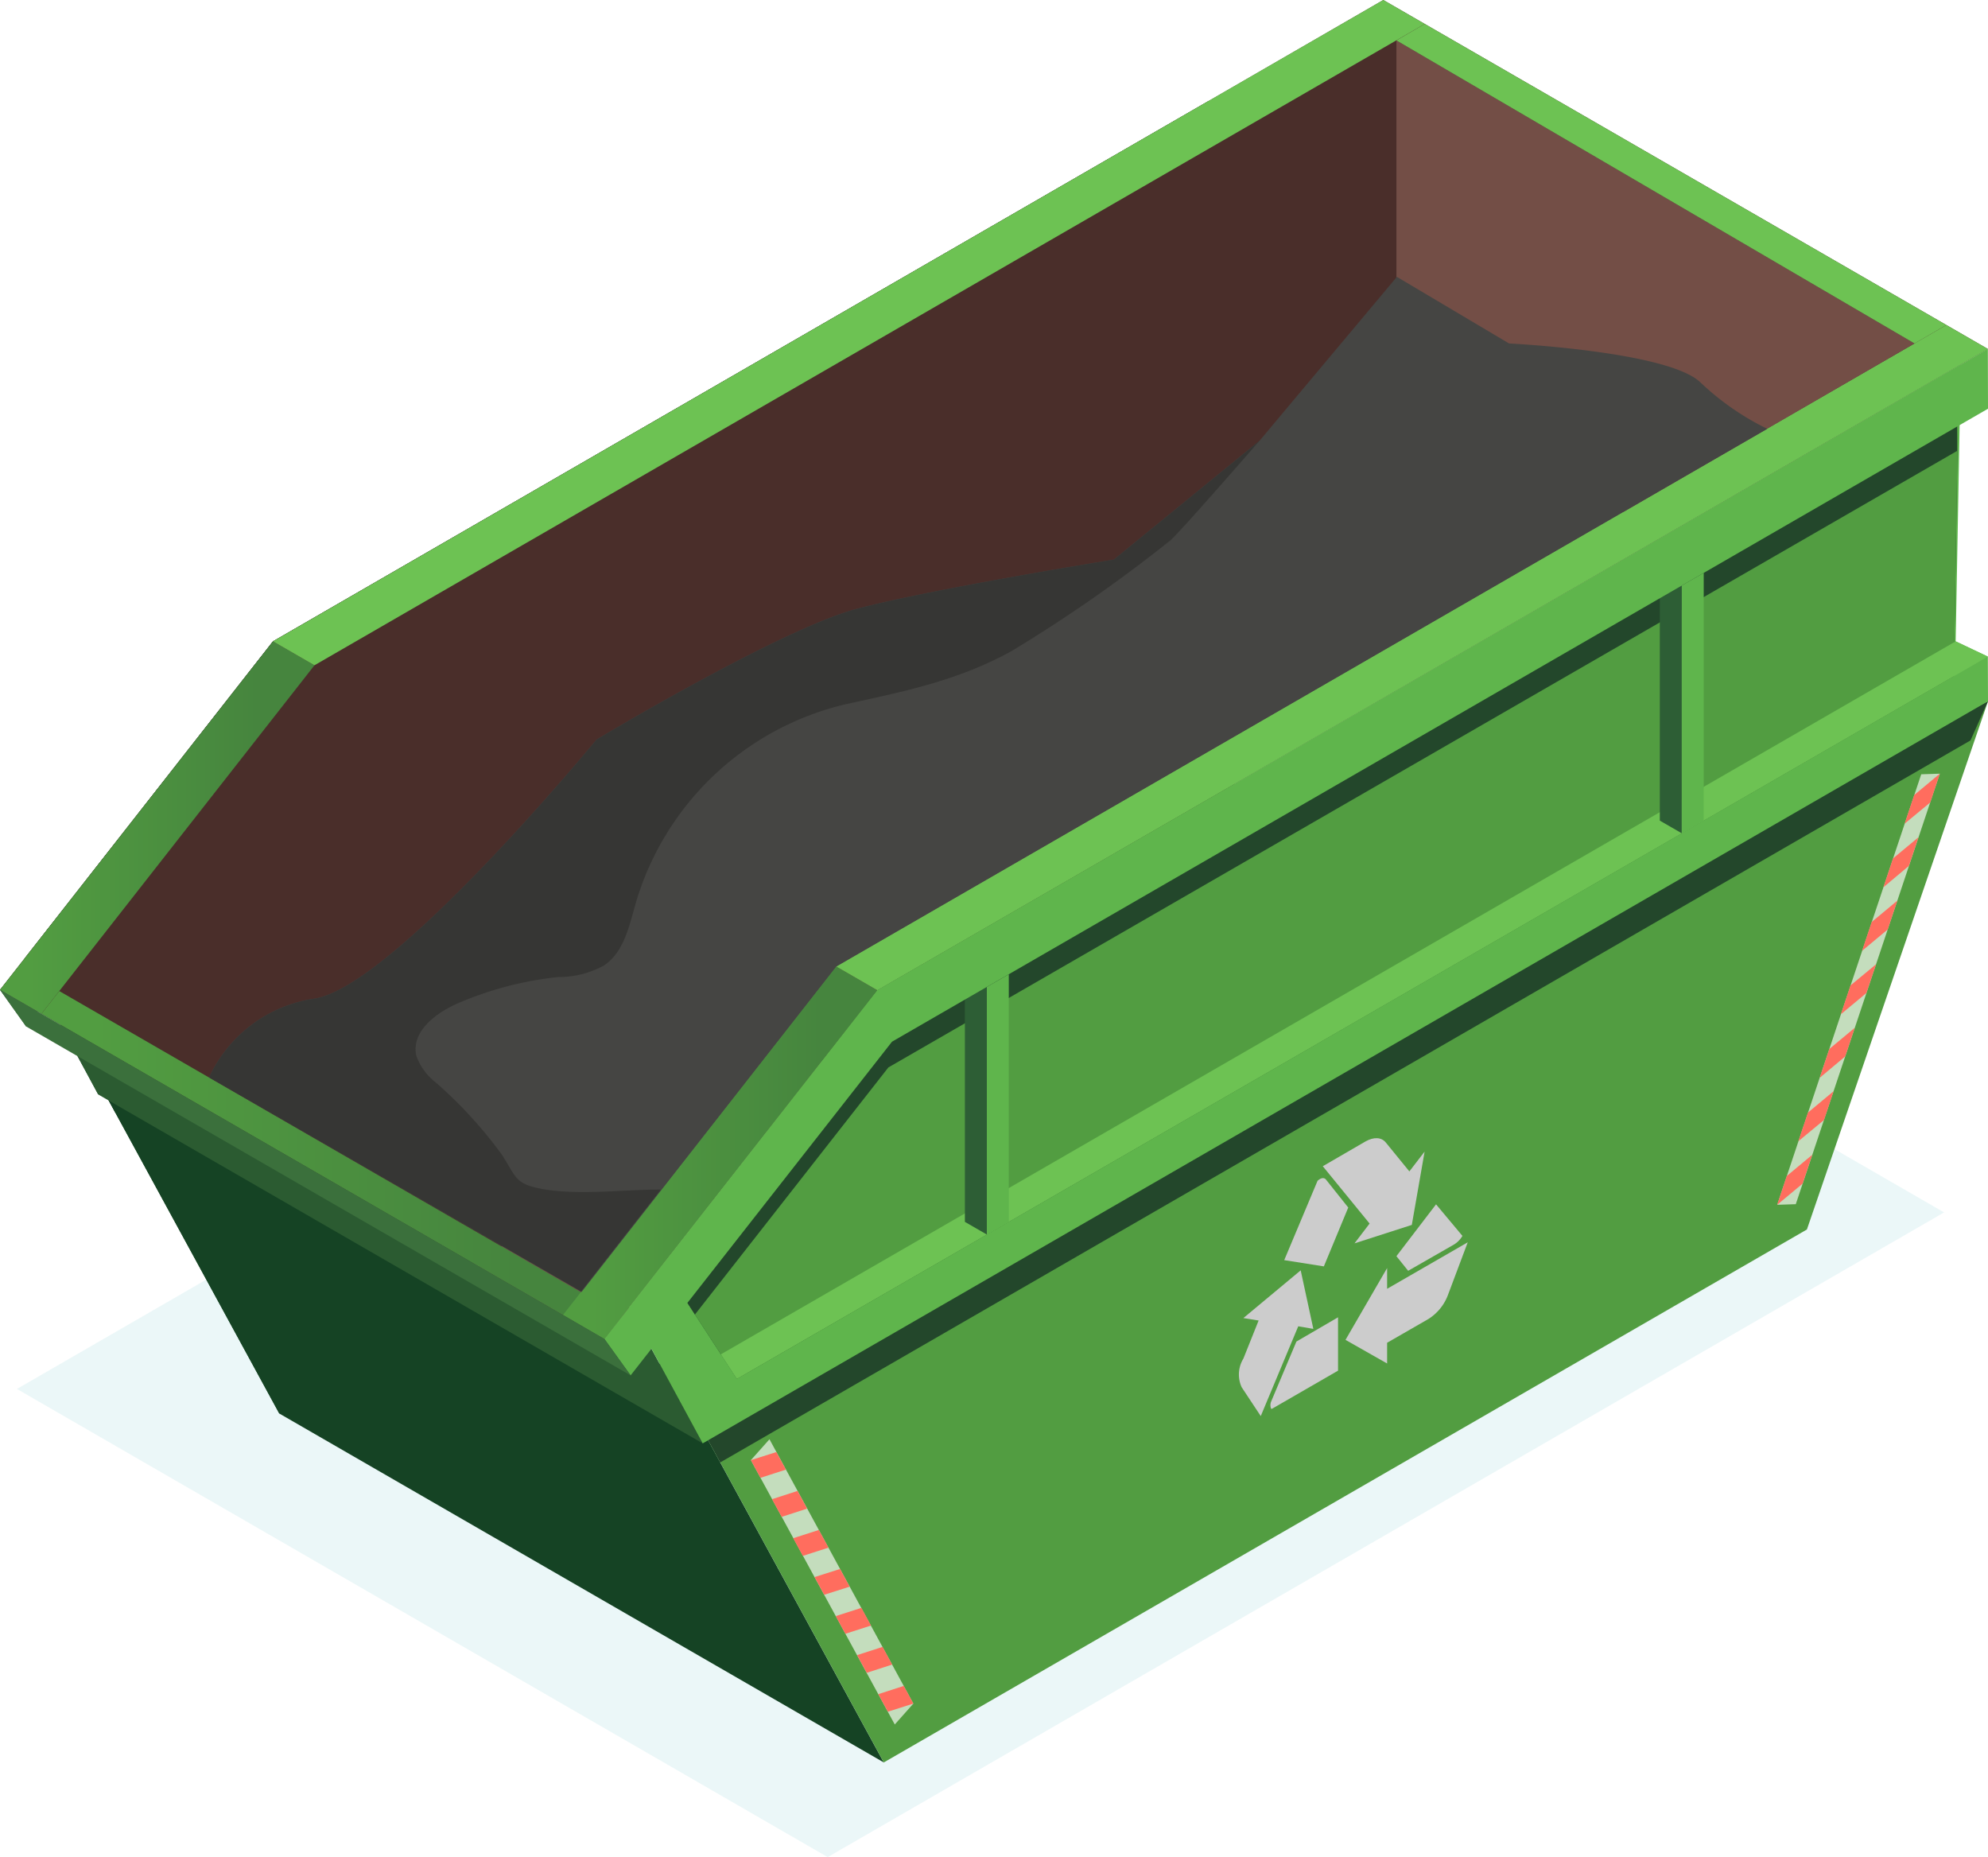 <svg xmlns="http://www.w3.org/2000/svg" xmlns:xlink="http://www.w3.org/1999/xlink" viewBox="0 0 130.42 121.82"><defs><linearGradient id="a" y1="54.28" x2="20.62" y2="54.28" gradientUnits="userSpaceOnUse"><stop offset="0.09" stop-color="#529d41"/><stop offset="0.82" stop-color="#46853e"/></linearGradient><linearGradient id="b" x1="2.72" y1="76.42" x2="40.82" y2="76.42" xlink:href="#a"/><linearGradient id="c" x1="36.94" y1="75.61" x2="57.56" y2="75.61" xlink:href="#a"/></defs><g style="isolation:isolate"><polygon points="74.35 48.82 127.54 79.53 54.3 121.82 1.11 91.11 74.35 48.82" fill="#bee6e8" opacity="0.32" style="mix-blend-mode:multiply"/><polygon points="92.94 15.72 4.26 66.92 18.32 92.72 78.88 57.76 92.94 15.72" fill="#23562b"/><polygon points="7.59 73.03 89.61 25.68 92.94 15.72 4.26 66.92 7.59 73.03" fill="#23472b"/><polygon points="6.44 71.79 1.62 62.86 17.91 42.07 79.3 6.62 95.59 8.61 90.76 23.1 6.44 71.79" fill="#2d5e35"/><polygon points="8.68 67.55 5.03 61.95 18.63 44.59 78.58 9.98 92.17 11.63 88.52 21.46 8.68 67.55" fill="#23562b"/><polygon points="8.68 67.55 5.03 61.95 18.63 44.59 78.58 9.98 92.17 11.63 88.52 21.46 8.68 67.55" fill="#23562b"/><polygon points="92.17 11.63 78.58 9.98 18.63 44.59 5.03 61.95 5.93 63.33 18.63 47.12 78.58 12.51 91.27 14.06 92.17 11.63" fill="#23472b"/><polygon points="26.53 57.25 25.09 58.08 25.09 41.84 26.53 41.01 26.53 57.25" fill="#416d48"/><polygon points="72.12 30.93 70.68 31.76 70.68 15.52 72.12 14.69 72.12 30.93" fill="#416d48"/><polygon points="18.86 45.43 78.34 11.1 95.49 13.19 97.21 8.81 79.3 6.62 17.91 42.07 0 64.93 1.71 67.33 18.86 45.43" fill="#416d48"/><path d="M78.15,55.68l1.77-1Z" fill="#c4ddbd"/><polygon points="18.32 92.72 57.98 115.61 43.92 89.82 4.26 66.92 18.32 92.72" fill="#154324"/><polygon points="46.1 94.68 6.44 71.79 1.62 62.86 41.27 85.76 46.1 94.68" fill="#2b5b31"/><polygon points="130.41 22.89 118.95 29.52 57.56 64.96 53.94 69.59 39.66 87.83 31.01 82.83 0 64.93 17.91 42.07 79.3 6.62 90.75 0 130.41 22.89" fill="#4a2e2a"/><polygon points="53.94 69.59 39.66 87.83 31.01 82.83 53.94 69.59" fill="#734e46"/><polygon points="20.63 43.64 2.72 66.5 0 64.93 17.91 42.07 20.63 43.64" fill="url(#a)"/><polygon points="40.82 86.33 39.65 87.83 2.72 66.5 3.89 65.01 40.82 86.33" fill="url(#b)"/><polygon points="57.56 64.96 39.65 87.83 36.94 86.25 54.84 63.39 57.56 64.96" fill="url(#c)"/><polygon points="130.41 22.89 57.56 64.96 54.84 63.39 127.69 21.32 130.41 22.89" fill="#6dc253"/><polygon points="93.47 1.57 20.63 43.64 17.91 42.07 90.75 0 93.47 1.57" fill="#6dc253"/><polygon points="130.42 46 43.92 89.82 57.98 115.61 118.54 80.65 130.42 46" fill="#529d41"/><polygon points="47.25 95.93 129.27 48.57 130.42 46 43.92 89.82 47.25 95.93" fill="#23472b"/><polygon points="46.1 94.68 41.27 85.76 57.56 64.96 128.63 23.93 128.3 42.07 130.41 43.07 130.42 46 46.1 94.68" fill="#5fb54c"/><polygon points="48.34 90.45 44.69 84.84 58.28 67.49 118.23 32.87 128.44 27.95 128.18 44.35 48.34 90.45" fill="#23562b"/><polygon points="48.34 90.45 44.69 84.84 58.28 67.49 118.23 32.87 128.44 27.95 128.18 44.35 48.34 90.45" fill="#529d41"/><polygon points="130.41 43.07 48.34 90.45 47.29 88.84 128.3 42.07 130.41 43.07" fill="#6dc253"/><polygon points="128.39 27.05 58.28 67.49 44.69 84.84 45.59 86.23 58.28 70.02 128.39 29.58 128.39 27.05" fill="#23472b"/><polygon points="66.18 80.15 64.74 80.98 64.74 64.74 66.18 63.91 66.18 80.15" fill="#5fb54c"/><polygon points="63.3 80.15 64.74 80.98 64.74 64.74 63.3 63.91 63.3 80.15" fill="#2d5e35"/><polygon points="108.89 53.83 110.33 54.66 110.33 38.41 108.89 37.58 108.89 53.83" fill="#2d5e35"/><polygon points="111.77 53.83 110.33 54.66 110.33 38.41 111.77 37.58 111.77 53.83" fill="#5fb54c"/><polygon points="130.41 22.89 57.56 64.96 39.65 87.83 41.37 90.22 58.52 68.33 130.42 26.81 130.41 22.89" fill="#5fb54c"/><polygon points="126.04 50.79 116.59 79.03 117.81 78.99 127.26 50.75 126.04 50.79" fill="#c4ddbd"/><polygon points="124.95 54.03 125.58 52.15 127.26 50.75 126.63 52.64 124.95 54.03" fill="#ff6d5e"/><polygon points="123.56 58.2 124.19 56.31 125.86 54.92 125.23 56.8 123.56 58.2" fill="#ff6d5e"/><polygon points="122.16 62.37 122.79 60.48 124.47 59.08 123.84 60.97 122.16 62.37" fill="#ff6d5e"/><polygon points="120.77 66.53 121.4 64.64 123.08 63.25 122.44 65.14 120.77 66.53" fill="#ff6d5e"/><polygon points="119.38 70.7 120.01 68.81 121.68 67.42 121.05 69.3 119.38 70.7" fill="#ff6d5e"/><polygon points="117.98 74.86 118.61 72.98 120.29 71.58 119.66 73.47 117.98 74.86" fill="#ff6d5e"/><polygon points="116.59 79.03 117.22 77.14 118.89 75.75 118.26 77.64 116.59 79.03" fill="#ff6d5e"/><polygon points="50.48 94.41 59.92 111.75 58.7 113.12 49.26 95.78 50.48 94.41" fill="#c4ddbd"/><polygon points="51.56 96.4 50.93 95.25 49.26 95.78 49.89 96.94 51.56 96.4" fill="#ff6d5e"/><polygon points="52.95 98.96 52.32 97.8 50.65 98.34 51.28 99.5 52.95 98.96" fill="#ff6d5e"/><polygon points="54.35 101.52 53.72 100.36 52.04 100.9 52.67 102.06 54.35 101.52" fill="#ff6d5e"/><polygon points="55.74 104.08 55.11 102.92 53.44 103.45 54.07 104.61 55.74 104.08" fill="#ff6d5e"/><polygon points="57.14 106.63 56.51 105.47 54.83 106.01 55.46 107.17 57.14 106.63" fill="#ff6d5e"/><polygon points="58.53 109.19 57.9 108.03 56.23 108.57 56.86 109.73 58.53 109.19" fill="#ff6d5e"/><polygon points="59.92 111.75 59.29 110.59 57.62 111.13 58.25 112.28 59.92 111.75" fill="#ff6d5e"/><path d="M83.39,91.94a.64.64,0,0,0,0,.47s0,0,.06,0l4.33-2.5V86.41L85.05,88Z" fill="#ccc"/><path d="M92.38,83.36l3-1.72a1.61,1.61,0,0,0,.56-.57L94.21,79l-2.6,3.4Z" fill="#ccc"/><path d="M88.86,81.56l3.76-1.21.84-4.81-1,1.3-1.55-1.9c-.29-.35-.78-.37-1.32-.07L86.78,76.5l3.07,3.76Z" fill="#ccc"/><path d="M88.45,79.21,87,77.39c-.11-.15-.3-.14-.48,0h0a.24.24,0,0,0-.09.08l-2.18,5.19,2.6.41Z" fill="#ccc"/><path d="M86.16,87.17l-.83-3.84-3.76,3.13,1,.16-1,2.5A2,2,0,0,0,81.46,91l1.25,1.89L85.17,87Z" fill="#ccc"/><path d="M91,84.54V83.18l-2.73,4.71L91,89.44V88.08l2.71-1.56A3.17,3.17,0,0,0,95,84.92l1.29-3.43Z" fill="#ccc"/><path d="M117.81,78.57l1.76-1Z" fill="#c4ddbd"/><polygon points="1.71 67.33 41.37 90.22 39.65 87.83 0 64.93 1.71 67.33" fill="#3b703c"/><polygon points="91.61 2.65 91.61 29.84 106.47 33.6 125.6 22.53 91.61 2.65" fill="#734e46"/><path d="M115.94,28.13,54.85,63.41,43.38,78.07h0l-5.23,6.68L13.72,70.67a9.06,9.06,0,0,1,6.89-5.16c5.16-.75,18.53-17,18.53-17s12.08-7.26,17.1-8.58,16.83-3.22,16.83-3.22l9.57-7.81,9-10.74L99,22.53s10.42.51,12.55,2.55A17.51,17.51,0,0,0,115.94,28.13Z" fill="#454543"/><path d="M76.74,35.48a97.14,97.14,0,0,1-10.38,7.23c-3.5,1.93-7,2.64-10.9,3.49a18.85,18.85,0,0,0-13.74,13c-.44,1.53-.78,3.26-2.11,4.14a6.19,6.19,0,0,1-3,.75,22.65,22.65,0,0,0-6.52,1.7c-1.49.64-3.12,1.86-2.78,3.46A3.85,3.85,0,0,0,28.58,71a28.73,28.73,0,0,1,4.35,4.75c1,1.56.85,1.94,2.85,2.28,2.41.37,5.12,0,7.57,0l-5.23,6.68L13.72,70.67a9.06,9.06,0,0,1,6.89-5.16c5.16-.75,18.53-17,18.53-17s12.08-7.26,17.1-8.58,16.83-3.22,16.83-3.22l9.57-7.81S77.28,35.07,76.74,35.48Z" fill="#363634"/><polygon points="127.69 21.32 93.47 1.57 91.61 2.65 125.6 22.53 127.69 21.32" fill="#6dc253"/></g></svg>